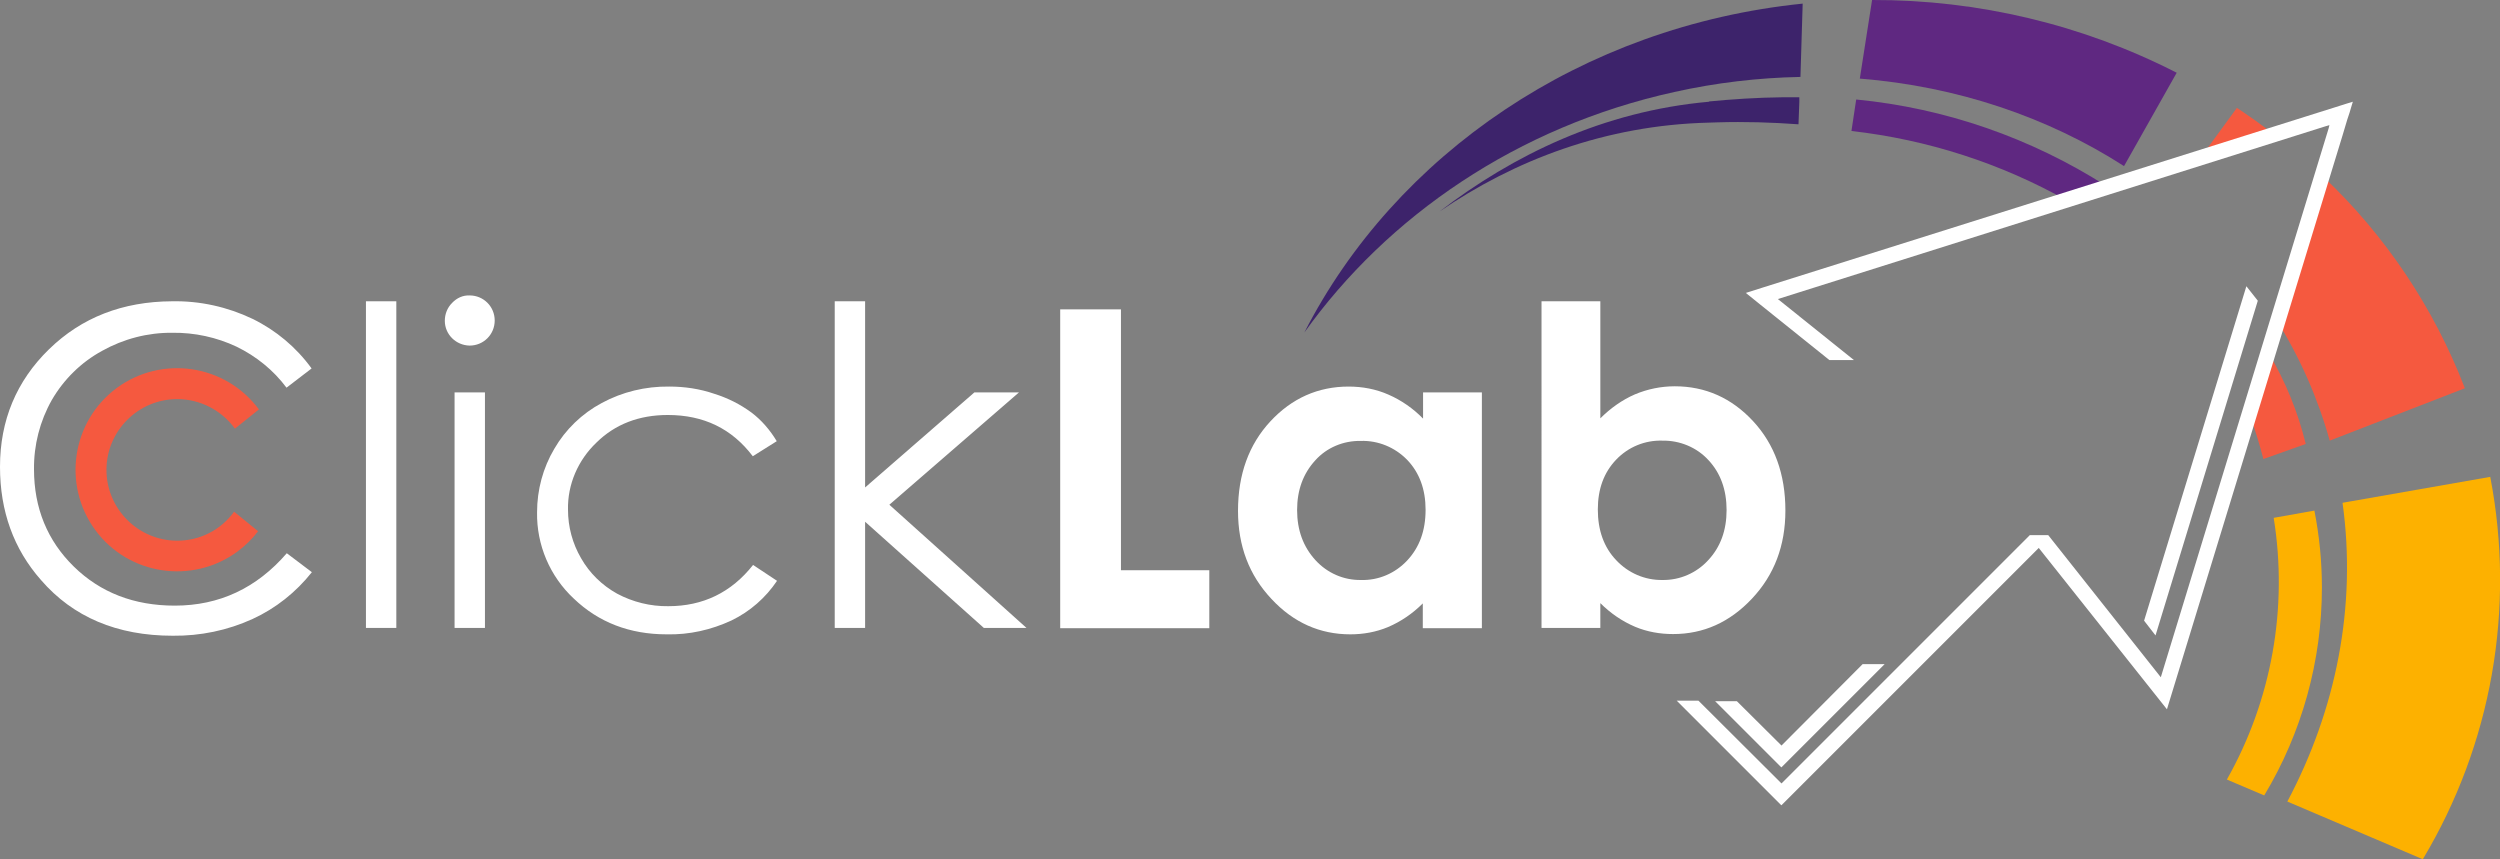 <?xml version="1.0" encoding="UTF-8"?> <!-- Generator: Adobe Illustrator 21.0.1, SVG Export Plug-In . SVG Version: 6.00 Build 0) --> <svg xmlns="http://www.w3.org/2000/svg" xmlns:xlink="http://www.w3.org/1999/xlink" id="Слой_3" x="0px" y="0px" viewBox="0 0 897 308.2" style="enable-background:new 0 0 897 308.2;" xml:space="preserve"><rect x="0" y="0" width="897" height="308.2" fill="#808080" stroke="none"/> <style type="text/css"> .st0{fill:#FFFFFF;} .st1{fill:none;} .st2{fill:#F5593F;} .st3{fill:#FDB100;} .st4{fill:#5F2881;} .st5{fill:#3D236B;} </style> <title>logo_clickLab2</title> <g> <g> <path class="st0" d="M111.8,132.2l-9,6.9c-4.7-6.3-10.9-11.3-17.9-14.7c-7.2-3.4-15.1-5.1-23-5c-8.9-0.1-17.6,2.2-25.3,6.5 c-7.5,4.1-13.7,10.2-18,17.6c-4.3,7.6-6.5,16.2-6.4,24.9c0,13.9,4.8,25.6,14.3,34.9s21.6,14,36.2,14c16,0,29.4-6.3,40.2-18.8 l9,6.8c-5.7,7.2-13,13-21.3,16.8c-9,4.1-18.7,6.1-28.6,6c-20,0-35.8-6.7-47.3-20C4.9,197,0,183.4,0,167.5 c0-16.7,5.9-30.8,17.6-42.2s26.4-17.1,44.1-17.2c10-0.2,19.9,2,28.9,6.3C99,118.5,106.3,124.6,111.8,132.2z"></path> <path class="st0" d="M131.3,108.1h10.9v117.2h-10.9V108.1z"></path> <path class="st0" d="M168.5,106c5,0,9,4,9,9s-4,9-9,9c-4.9-0.1-8.9-4-8.9-8.9c0-2.4,0.9-4.7,2.6-6.4 C163.9,106.9,166.1,105.9,168.5,106z M163.1,140.8H174v84.5h-10.9V140.8z"></path> <path class="st0" d="M278.7,158.3l-8.6,5.4c-7.5-9.9-17.6-14.8-30.5-14.8c-10.3,0-18.9,3.3-25.6,9.9c-6.6,6.3-10.4,15-10.2,24.1 c0,6.1,1.6,12.1,4.7,17.4c3,5.3,7.5,9.7,12.9,12.7c5.6,3,12,4.6,18.4,4.5c12.4,0,22.6-4.9,30.4-14.8l8.6,5.7 c-4.1,6.1-9.7,11-16.3,14.2c-7.3,3.4-15.2,5.2-23.3,5c-13.3,0-24.4-4.3-33.3-12.8c-8.6-8-13.4-19.3-13.2-31c0-8,2.1-15.9,6.2-22.8 c4-6.9,9.9-12.6,17-16.4c7.4-4,15.7-6,24.2-5.9c5.5,0,11,0.8,16.2,2.6c4.8,1.5,9.2,3.7,13.3,6.7 C273.2,150.7,276.3,154.3,278.7,158.3z"></path> <path class="st0" d="M299.5,108.1h10.9v66.8l39.2-34.1h16l-46.5,40.3l49.2,44.2H353l-42.6-38.1v38.1h-10.9V108.1z"></path> <path class="st0" d="M380.4,111h21.8v93.6h31.7v20.8h-53.5V111z"></path> <path class="st0" d="M510.5,140.8h21.2v84.6h-21.2v-8.9c-3.6,3.6-7.8,6.5-12.5,8.5c-4.3,1.8-8.9,2.6-13.5,2.6 c-10.9,0-20.4-4.2-28.3-12.7c-8-8.5-12-19-12-31.6c0-13.1,3.9-23.8,11.6-32.1c7.7-8.3,17.1-12.5,28.1-12.5c4.9,0,9.8,0.9,14.3,2.9 c4.6,2,8.9,5,12.4,8.6v-9.4H510.5z M488.2,158.2c-6.2-0.1-12.2,2.4-16.3,7c-4.3,4.7-6.5,10.6-6.5,17.8s2.2,13.2,6.6,18 c4.2,4.6,10.1,7.2,16.3,7.1c6.3,0.2,12.3-2.4,16.6-7c4.4-4.7,6.6-10.7,6.6-18.2c0-7.3-2.2-13.3-6.6-17.9 C500.5,160.5,494.5,158,488.2,158.2L488.2,158.2z"></path> <path class="st0" d="M574.2,108.1v42c3.6-3.6,7.8-6.6,12.4-8.6c4.5-1.9,9.4-2.9,14.3-2.9c11,0,20.4,4.2,28.1,12.5 s11.6,19,11.6,32.1c0,12.6-4,23.1-12,31.6s-17.4,12.7-28.3,12.7c-4.7,0-9.3-0.8-13.6-2.6c-4.7-2-8.9-4.9-12.5-8.5v8.9h-21.1V108.1 H574.2z M596.5,158.1c-6.3-0.2-12.3,2.3-16.6,6.8c-4.4,4.6-6.6,10.5-6.6,17.9c0,7.5,2.2,13.6,6.6,18.2c4.3,4.6,10.3,7.2,16.6,7.1 c6.2,0.1,12.2-2.5,16.4-7.1c4.4-4.7,6.6-10.7,6.6-18s-2.2-13.3-6.5-17.9C608.8,160.5,602.7,158,596.5,158.1L596.5,158.1z"></path> </g> <path class="st1" d="M63.6,143.2c-14,0-25.4,11.3-25.5,25.4c0,14,11.3,25.4,25.4,25.5c8.1,0,15.7-3.8,20.5-10.3 c-10.1-8.3-18.2-15.1-18.2-15.1l18.5-14.8C79.5,147.1,71.8,143.2,63.6,143.2z"></path> <path class="st2" d="M63.6,194c-14,0-25.4-11.4-25.4-25.4s11.4-25.4,25.4-25.4c8.2,0,15.9,4,20.7,10.6l8.6-6.9 c-12-16.2-34.8-19.6-51-7.7c-16.2,12-19.6,34.8-7.7,51s34.8,19.6,51,7.7c2.8-2.1,5.3-4.5,7.4-7.3l-8.6-7 C79.2,190.2,71.7,194,63.6,194z"></path> <path class="st3" d="M833.1,210.8c0-9.3-0.9-18.5-2.7-27.6l-14.6,2.6c5.2,32.3-0.7,65.4-16.8,93.9l13.4,5.7 C826,262.8,833.1,237,833.1,210.8z"></path> <path class="st4" d="M755.7,66.7c-27-17.2-57.7-27.9-89.7-31L664.3,47c27.3,3.1,53.7,11.6,77.6,25.1l12.9-4.2L755.7,66.7z"></path> <path class="st5" d="M639.6,34.9c-9.2,0.1-18.1,0.7-26.4,1.5v0.1c-38,3.4-70.2,19.1-96.7,39.4c26.8-18.4,59.5-31,96.7-31.9 c1,0,2.1-0.1,3.1-0.1c9.7-0.3,19.4,0,29,0.7l0.3-8v-1.7C643.6,34.9,641.6,34.9,639.6,34.9z"></path> <path class="st2" d="M814,126.7l-6.4,23.2c1.7,4.9,3.2,9.8,4.5,14.8l15.2-5.4C824.5,147.8,820,136.8,814,126.7z"></path> <path class="st4" d="M781,26.1C747.2,8.8,709.7-0.1,671.8,0h-0.1l-4.4,28.2c34.9,2.8,67.4,13.8,94.8,31.4L781,26.1z"></path> <path class="st3" d="M840.5,180.4c5.2,37.3-2.4,74.4-19.8,107.2l48.6,20.7c24.7-41.2,33.3-90,24.2-137.2L840.5,180.4z"></path> <path class="st5" d="M646,27.6l0.8-26.3c-79.3,8.1-146.1,54.1-178.8,118c29.8-41.7,76.4-73.9,132.8-86.3 C615.6,29.7,630.7,27.9,646,27.6z"></path> <path class="st2" d="M802.6,38.7l-13,17.8l26.1-8.4C811.5,44.8,807.1,41.7,802.6,38.7z"></path> <path class="st2" d="M884.4,139.3c-11.1-28.8-28.4-54.7-50.8-75.9l-17,51.1c8.5,13.5,15,28.2,19.3,43.6L884.4,139.3z"></path> <g> <path class="st0" d="M841.9,37.2L841.9,37.2L841.9,37.2z"></path> <polygon class="st0" points="841.9,37.2 837.8,38.5 827,41.9 632.7,103.1 626.4,105.1 631.6,109.3 656.4,129.2 665.2,129.2 665.2,129.2 637.9,107.3 834.1,45.4 835.8,44.9 835.5,46.1 775.3,243 734.9,192 728.3,192 639.2,281.1 609.4,251.4 601.6,251.4 639.1,288.9 639.2,288.9 639.2,288.9 731.5,196.6 777.5,254.5 840.5,48.6 842.2,42.9 843,40.5 843.8,37.8 844.2,36.5 "></polygon> <polygon class="st0" points="806,102.7 769.3,222.7 773.4,228 810.1,107.9 "></polygon> <polygon class="st0" points="639.2,267.5 623.2,251.6 615.4,251.6 639.1,275.3 639.2,275.3 639.2,275.3 676.2,238.3 668.3,238.3 "></polygon> </g> </g> </svg> 